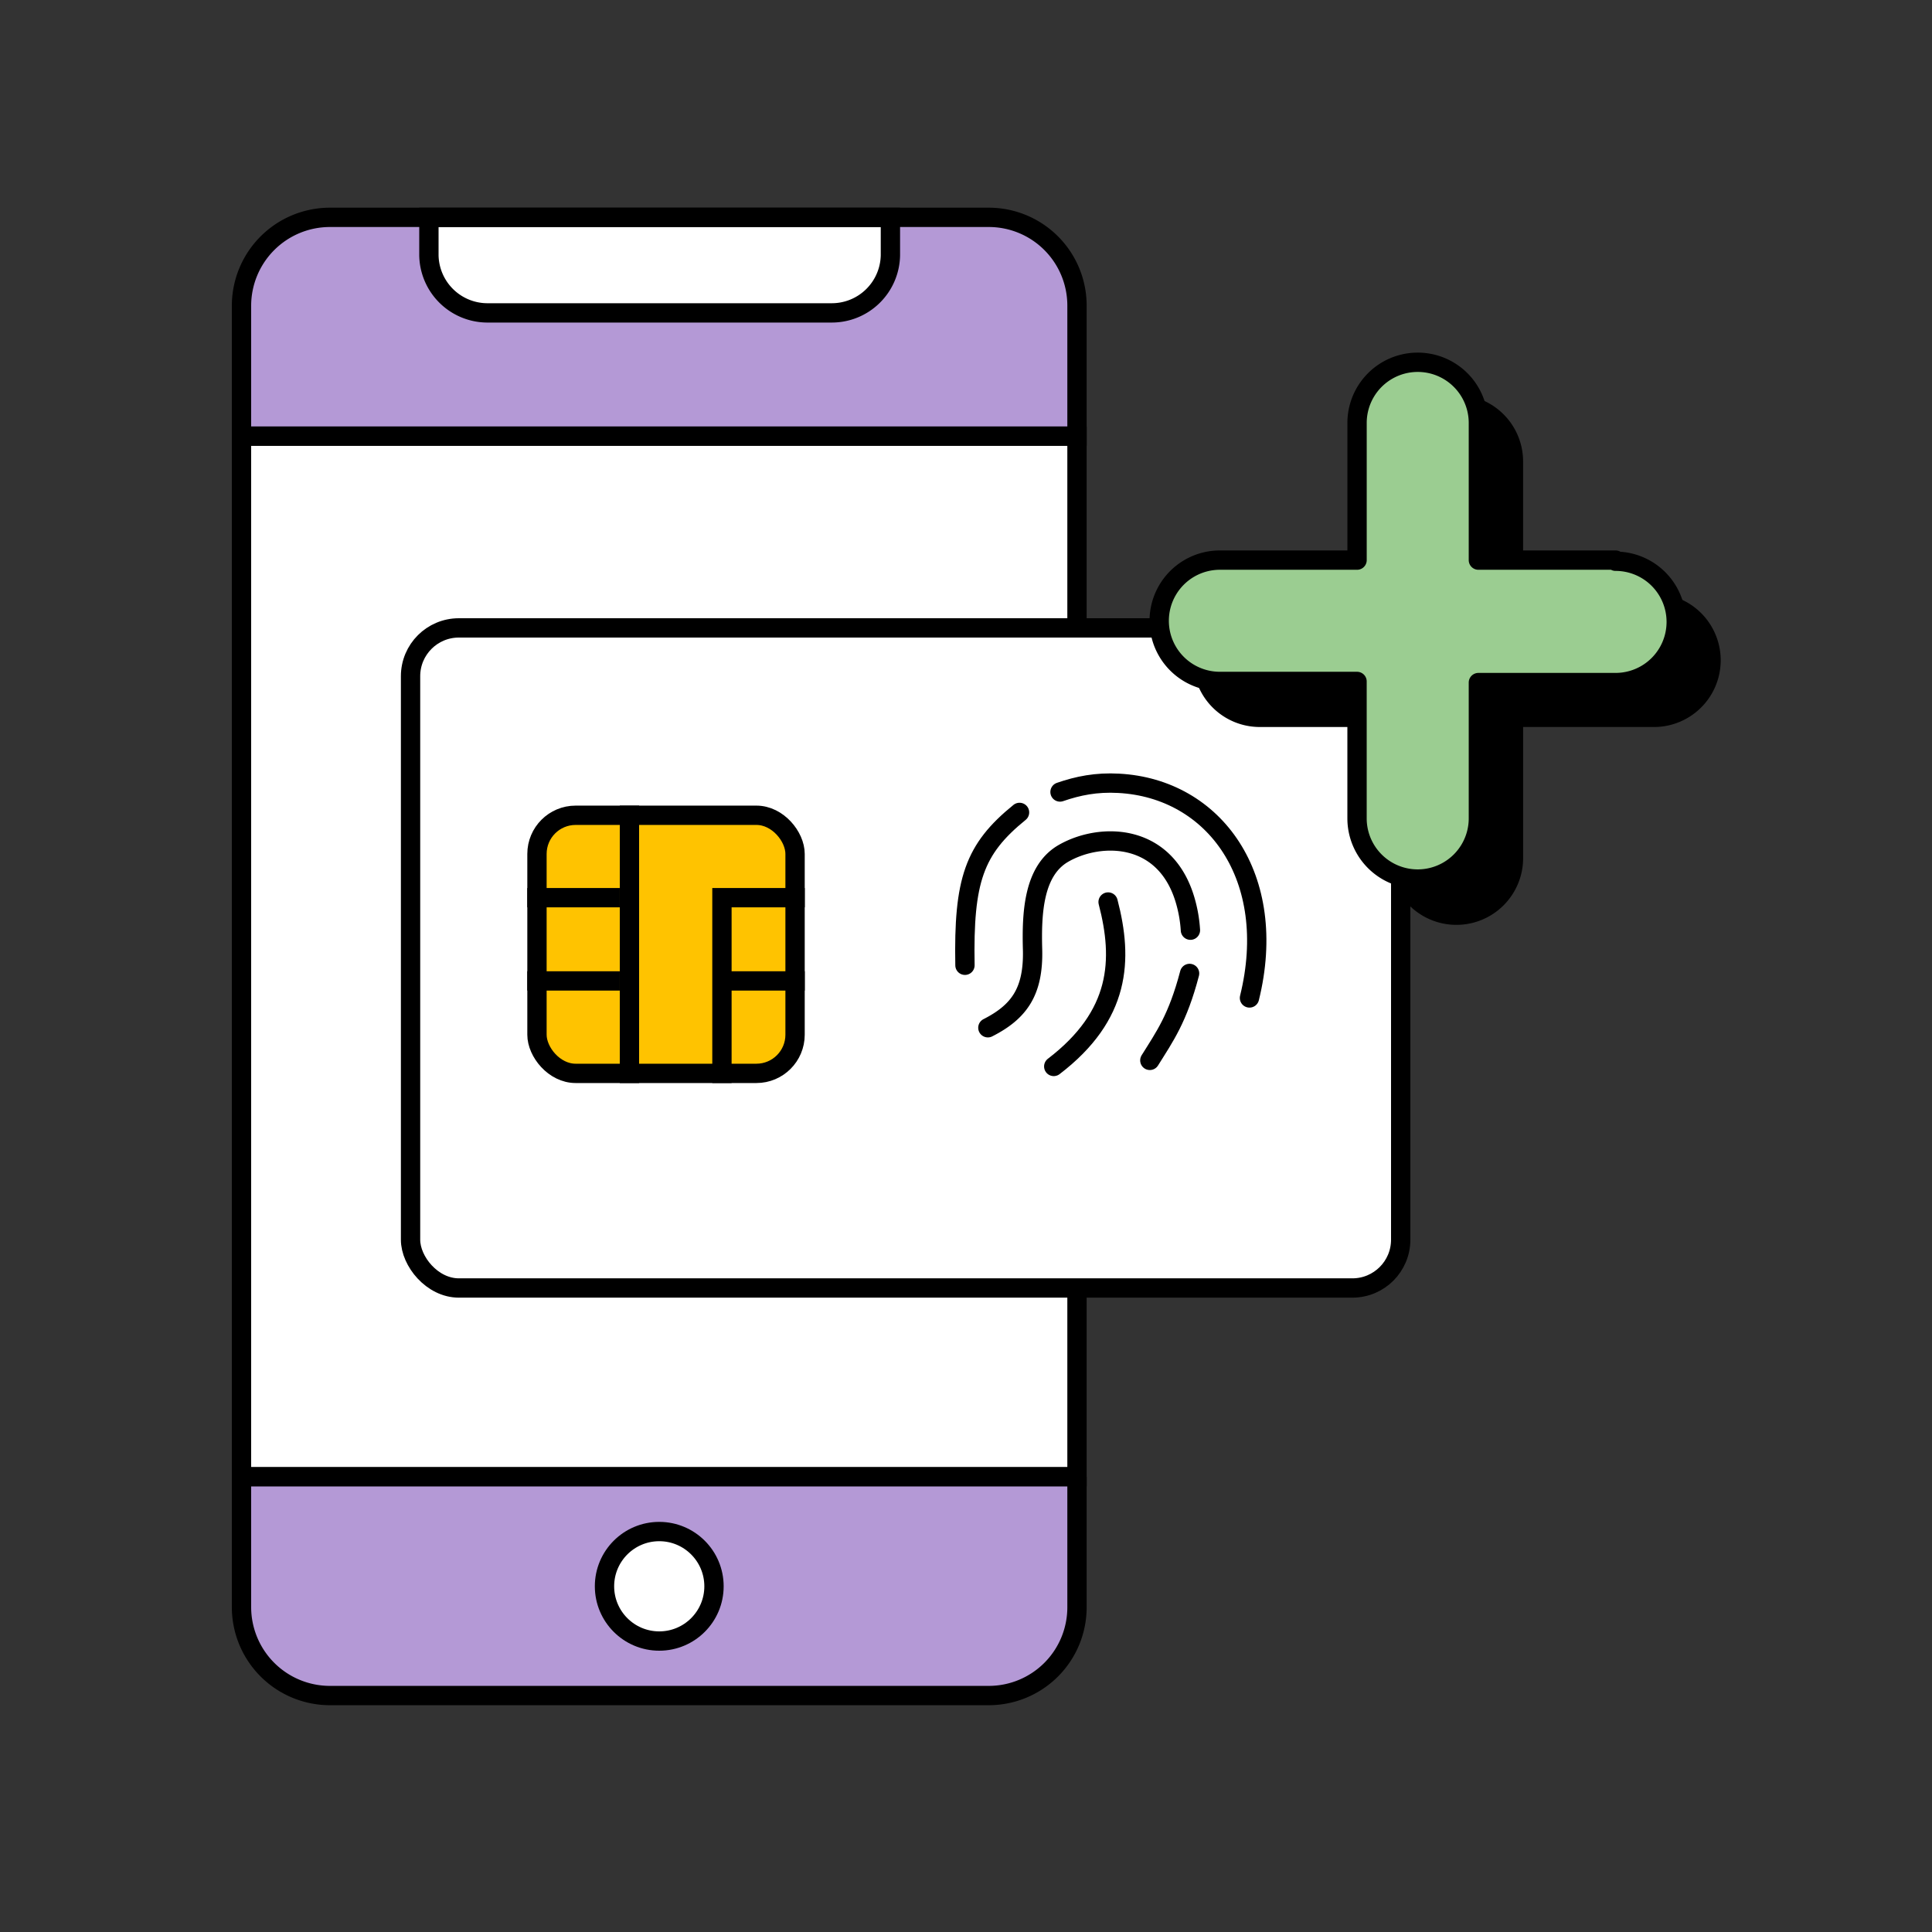 <svg width="80" height="80" viewBox="0 0 80 80" fill="none" xmlns="http://www.w3.org/2000/svg">
  <rect x="0" y="0" width="80" height="80" fill="#333333" stroke="none"/>
  <path d="M44.596 18.06v43.092H10V18.06h34.596Z" fill="#fff" stroke="#000" stroke-width=".8"/>
  <path d="M44.596 12.663v5.395H10v-5.395A3.662 3.662 0 0 1 13.671 9h27.262a3.653 3.653 0 0 1 3.663 3.662Z" fill="#B499D6"/>
  <path d="M17.76 10.573V9h19.11v1.573a2.427 2.427 0 0 1-2.426 2.383H20.16a2.427 2.427 0 0 1-2.4-2.383Z" fill="#fff" stroke="#000" stroke-width=".8"/>
  <path d="M44.596 61.15v5.396a3.654 3.654 0 0 1-3.663 3.663H13.671A3.663 3.663 0 0 1 10 66.546v-5.395h34.596Z" fill="#B499D6"/>
  <circle cx="27.298" cy="65.685" r="2.267" fill="#fff" stroke="#000" stroke-width=".8"/>
  <path clip-rule="evenodd" d="M44.596 12.663v5.395H10v-5.395A3.662 3.662 0 0 1 13.671 9h27.262a3.653 3.653 0 0 1 3.663 3.662ZM44.596 61.15v5.396a3.654 3.654 0 0 1-3.663 3.663H13.671A3.663 3.663 0 0 1 10 66.546v-5.395h34.596Z" stroke="#000" stroke-width=".8"/>
  <rect x="17" y="26" width="41" height="27.333" rx="2" fill="#fff" stroke="#000" stroke-width=".8" stroke-linecap="round" stroke-linejoin="round"/>
  <rect x="22.235" y="33.759" width="10.687" height="10.687" rx="1.6" fill="#FFC300" stroke="#000" stroke-width=".8"/>
  <path stroke="#000" stroke-width=".8" d="M26.064 33.359v11.487M21.834 37.171h3.829M21.834 40.618h3.829M29.494 37.171h3.829M29.494 40.618h3.829M29.894 37.571v7.275"/>
  <path d="M42.217 33.64c-1.879 1.523-2.324 2.806-2.26 6.33M51.738 41.323c1.23-4.988-1.447-8.676-5.415-8.888-.923-.052-1.689.103-2.43.36M45.884 37.35c.626 2.398.516 4.693-2.251 6.809M49.258 40.308c-.49 1.867-1.027 2.607-1.646 3.6" stroke="#000" stroke-width=".8" stroke-miterlimit="10" stroke-linecap="round"/>
  <path d="M49.293 38.517a5.586 5.586 0 0 0-.167-1.055c-.77-3.027-3.576-3.007-5.102-2.119-1.227.716-1.31 2.455-1.268 3.974.044 1.736-.548 2.578-1.85 3.24" stroke="#000" stroke-width=".8" stroke-miterlimit="10" stroke-linecap="round"/>
  <path d="M68.488 24.83h-5.67v-5.67a2.512 2.512 0 1 0-5.023 0v5.67h-5.681a2.512 2.512 0 0 0 0 5.023h5.68v5.681a2.512 2.512 0 1 0 5.025 0v-5.68h5.669a2.512 2.512 0 0 0 0-5.025Z" fill="#000" stroke="#000" stroke-width=".5" stroke-linecap="round" stroke-linejoin="round"/>
  <path d="M66.898 23.193h-5.681v-5.68a2.512 2.512 0 0 0-5.024 0v5.68h-5.681a2.512 2.512 0 0 0 0 5.024h5.68v5.67a2.512 2.512 0 0 0 5.025 0v-5.623h5.68a2.512 2.512 0 1 0 0-5.024v-.047Z" fill="#9BCD91" stroke="#000" stroke-width=".8" stroke-linecap="round" stroke-linejoin="round"/>
</svg>